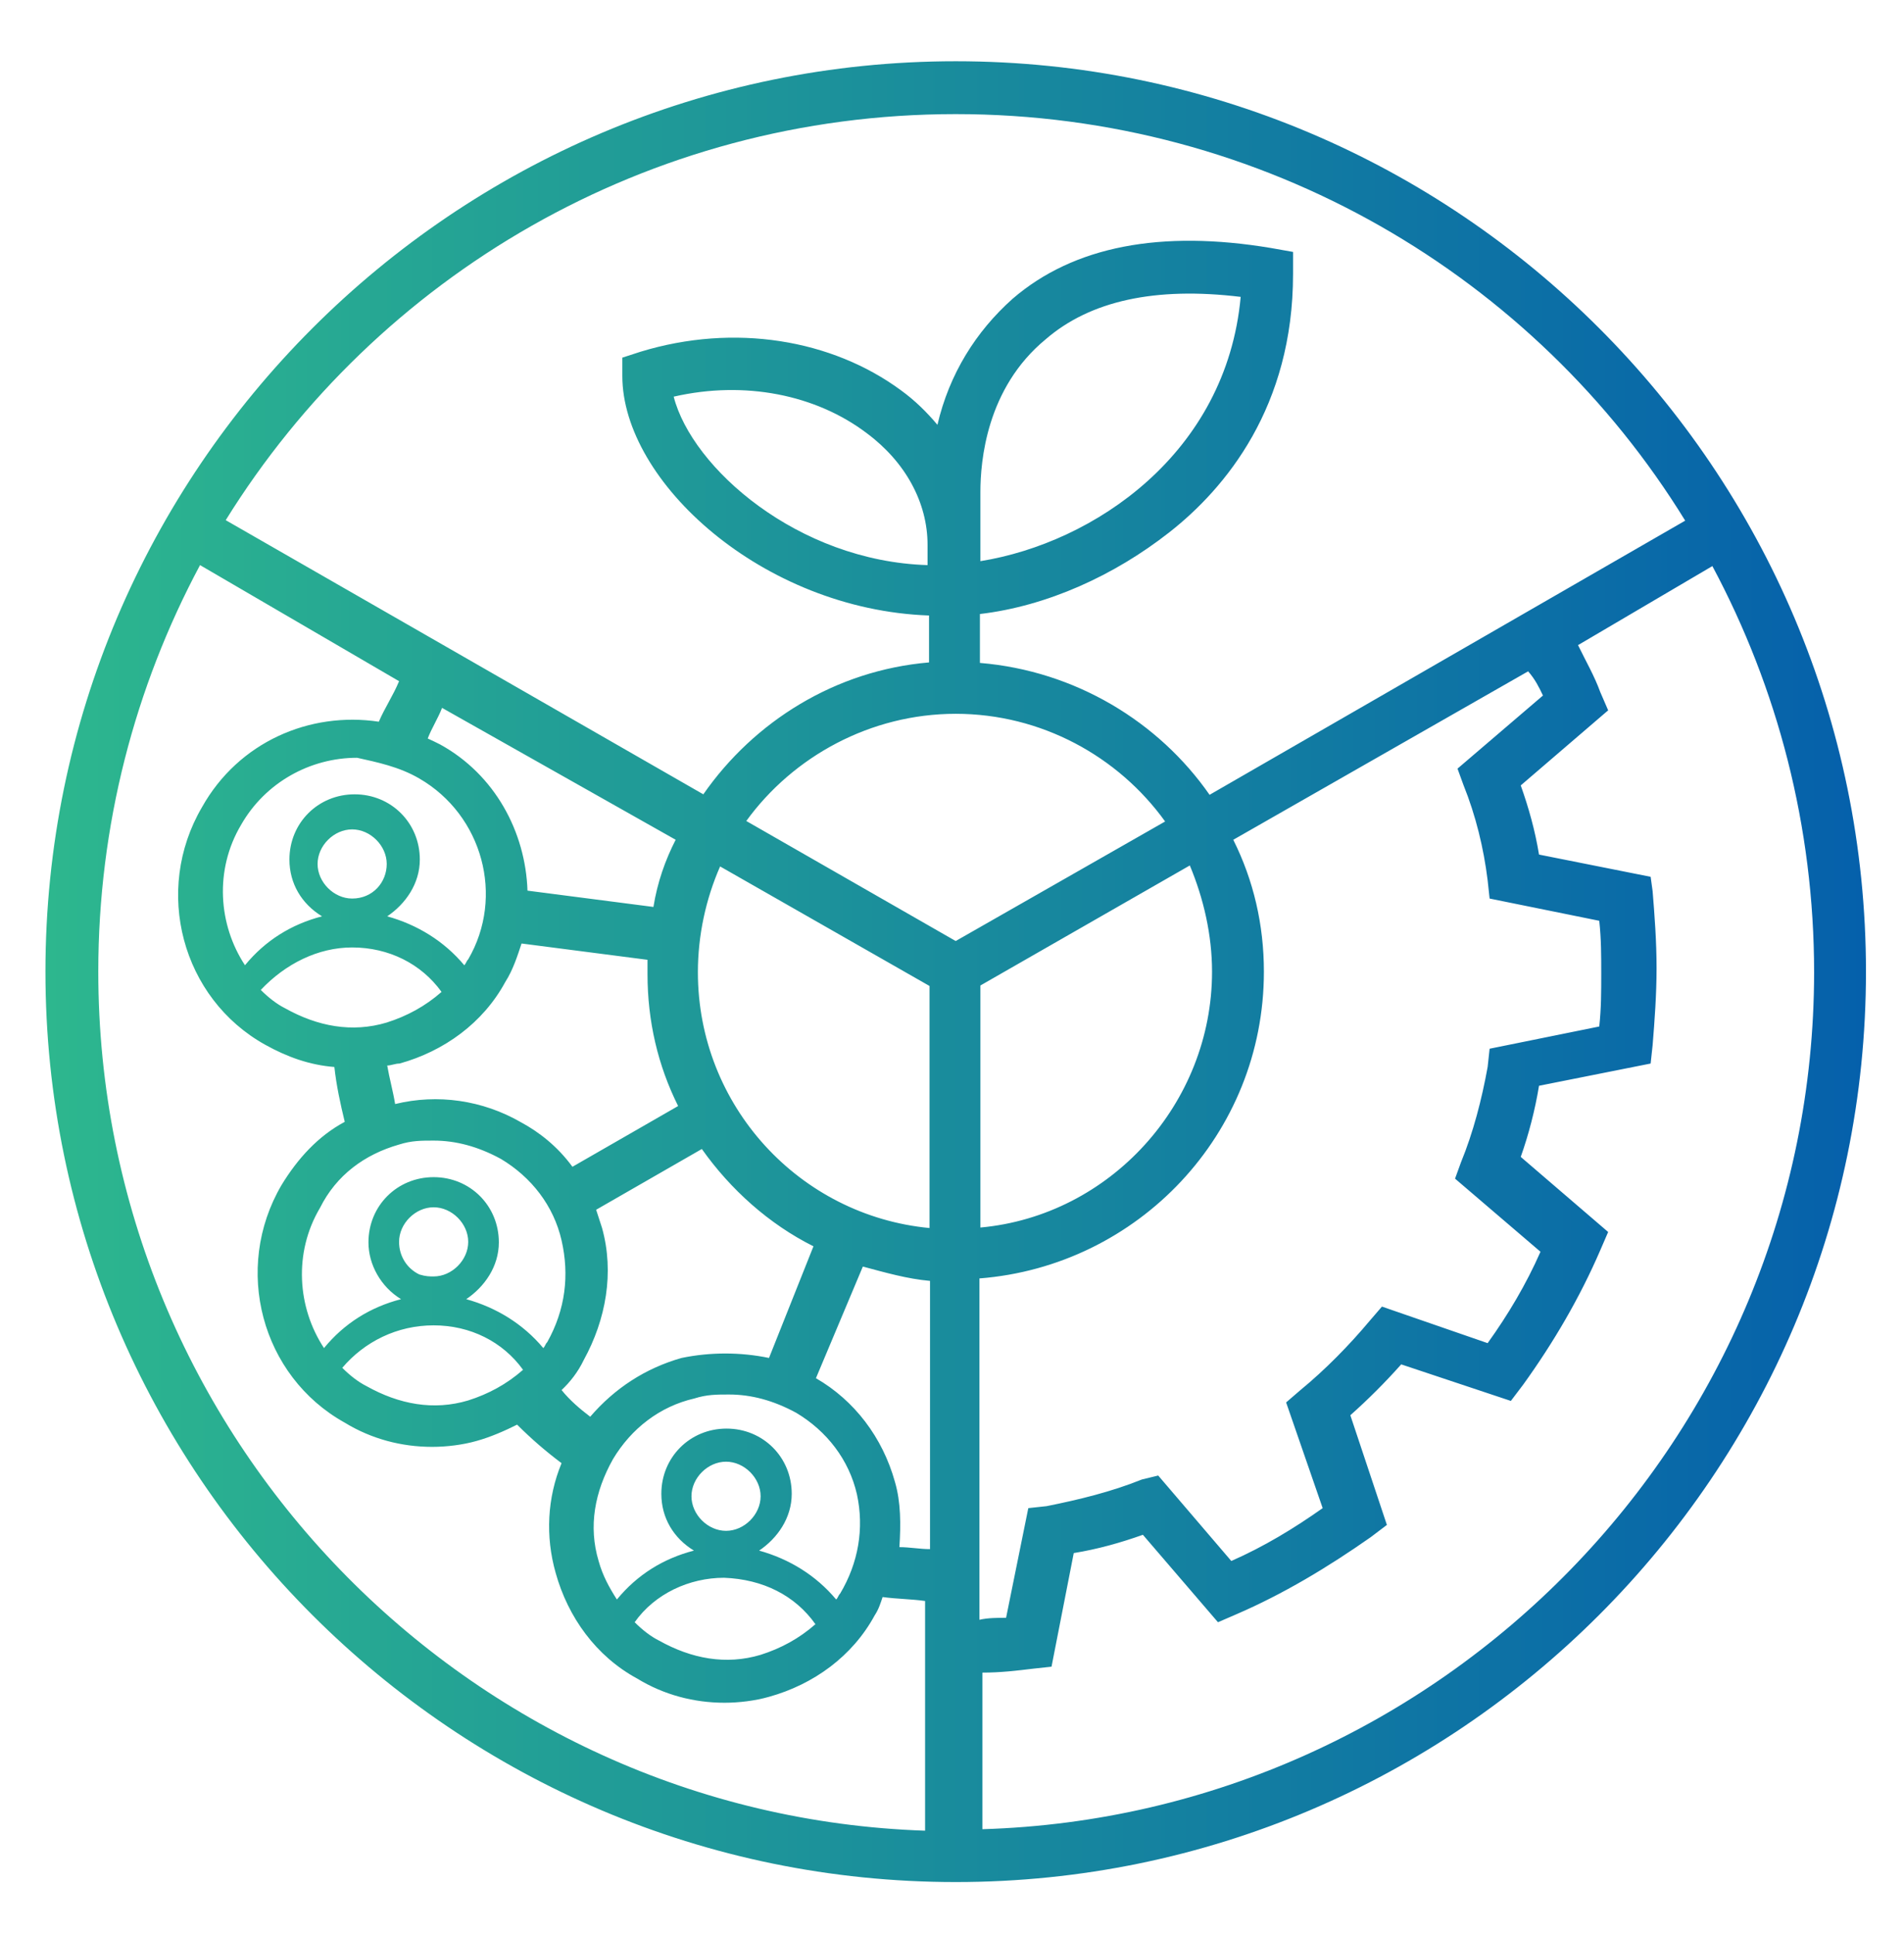 <?xml version="1.0" encoding="utf-8"?>
<!-- Generator: Adobe Illustrator 18.0.0, SVG Export Plug-In . SVG Version: 6.00 Build 0)  -->
<!DOCTYPE svg PUBLIC "-//W3C//DTD SVG 1.1//EN" "http://www.w3.org/Graphics/SVG/1.1/DTD/svg11.dtd">
<svg version="1.1" id="Layer_1" xmlns="http://www.w3.org/2000/svg" xmlns:xlink="http://www.w3.org/1999/xlink" x="0px" y="0px"
	 viewBox="100.6 227.5 385.5 391.5" enable-background="new 100.6 227.5 385.5 391.5" xml:space="preserve">
<g id="materiality" display="none">
	<g display="inline">
		<path fill="#F47019" d="M449.8,302.6c-0.3-1.1-0.9-2.1-1.8-2.9l-65.5-57.6c-1-0.9-2.4-1.4-3.8-1.4H169.3c-4.9-0.2-9.7,1.7-13.2,5
			c-3.5,3.4-5.6,8.1-5.6,13v334.1c0,9,8.6,16.6,18.8,16.6h261.8c4.8,0.2,9.5-1.5,13-4.8c3.5-3.2,5.6-7.7,5.9-12.5V304
			C449.9,303.5,449.9,303.1,449.8,302.6L449.8,302.6z M428.3,298.2h-39.4c-4.4,0-8.1-2.6-8.1-5.8v-33.8L428.3,298.2z M431.1,597.7
			H169.3c-4.1,0-7.3-2.8-7.3-5V258.6c0.1-1.8,0.9-3.6,2.3-4.8c1.4-1.2,3.2-1.8,5-1.7h200v40.3c0,9.5,8.8,17.3,19.6,17.3h49.5V592
			c-0.3,1.7-1.2,3.3-2.5,4.3C434.5,597.4,432.8,597.9,431.1,597.7L431.1,597.7z"/>
		<path fill="#F47019" d="M190.8,289.6h126.7c2.1,0,4-1.1,5-2.9c1-1.8,1-4,0-5.8c-1-1.8-2.9-2.9-5-2.9H190.8c-2.1,0-4,1.1-5,2.9
			c-1,1.8-1,4,0,5.8C186.8,288.5,188.7,289.6,190.8,289.6z"/>
		<path fill="#F47019" d="M215.9,452.2l-16.7,13.6l-4-5c-1.3-1.6-3.3-2.4-5.4-2.1c-2,0.3-3.8,1.7-4.5,3.6s-0.4,4.1,0.8,5.7l7.6,9.6
			c1,1.2,2.4,1.9,3.9,2.1c1.5,0.2,3.1-0.3,4.3-1.2l21.2-17.3c1.2-1,1.9-2.4,2.1-3.9c0.2-1.5-0.3-3-1.3-4.2c-1-1.2-2.4-1.9-3.9-2.1
			C218.6,450.7,217.1,451.2,215.9,452.2L215.9,452.2z"/>
		<path fill="#F47019" d="M215.9,498.2l-16.7,13.6l-4-5c-1.3-1.6-3.3-2.4-5.4-2.1c-2,0.3-3.8,1.7-4.5,3.6s-0.4,4.1,0.8,5.7l7.6,9.6
			c1,1.2,2.4,1.9,3.9,2.1c1.5,0.2,3.1-0.3,4.3-1.2l21.2-17.3c1.2-1,1.9-2.4,2.1-3.9c0.2-1.5-0.3-3-1.3-4.2c-1-1.2-2.4-1.9-3.9-2.1
			C218.6,496.8,217.1,497.3,215.9,498.2L215.9,498.2z"/>
		<path fill="#F47019" d="M409.6,543H248.4c-2.1,0-4,1.1-5,2.9c-1,1.8-1,4,0,5.8c1,1.8,2.9,2.9,5,2.9h161.3c2.1,0,4-1.1,5-2.9
			c1-1.8,1-4,0-5.8C413.6,544.1,411.7,543,409.6,543z"/>
		<path fill="#F47019" d="M215.9,544.3l-16.7,13.6l-4-5c-1.3-1.6-3.3-2.4-5.4-2.1c-2,0.3-3.8,1.7-4.5,3.6s-0.4,4.1,0.8,5.7l7.6,9.6
			l0,0c1,1.2,2.4,2,3.9,2.1c1.5,0.2,3.1-0.3,4.3-1.2l21.2-17.3c1.2-1,1.9-2.4,2.1-3.9c0.2-1.5-0.3-3-1.3-4.2c-1-1.2-2.4-1.9-3.9-2.1
			C218.6,542.9,217.1,543.3,215.9,544.3L215.9,544.3z"/>
		<path fill="#F47019" d="M248.4,508.5h82.8l-11.5-11.5h-71.3c-2.1,0-4,1.1-5,2.9c-1,1.8-1,4,0,5.8
			C244.4,507.4,246.3,508.5,248.4,508.5z"/>
		<path fill="#F47019" d="M409.6,496.9h-12.3c1,3.8,1.1,7.7,0.1,11.5h12.2c2.1,0,4-1.1,5-2.9c1-1.8,1-4,0-5.8
			C413.6,498,411.7,496.9,409.6,496.9L409.6,496.9z"/>
		<path fill="#F47019" d="M409.6,450.9h-54l11.5,11.5h42.5c2.1,0,4-1.1,5-2.9c1-1.8,1-4,0-5.8C413.6,452,411.7,450.9,409.6,450.9z"
			/>
		<path fill="#F47019" d="M248.4,462.4h36.7c-3.4-3.1-5.8-7.1-7.1-11.5h-28.9c-1.6-0.1-3.2,0.4-4.5,1.5c-1.2,1.1-1.9,2.6-2,4.3
			c0,1.5,0.6,3,1.7,4.1C245.4,461.8,246.8,462.4,248.4,462.4L248.4,462.4z"/>
		<path fill="#F47019" d="M409.6,404.8H309.4c-1.2,3.1-2.7,6-4.3,8.9c1.2-0.2,2.3-0.3,3.5-0.3c3.9,0,7.8,1,11.2,2.9h89.9
			c2.1,0,4-1.1,5-2.9c1-1.8,1-4,0-5.8C413.6,405.9,411.7,404.8,409.6,404.8L409.6,404.8z"/>
		<path fill="#F47019" d="M409.6,358.7h-96.4c0.9,3.8,1.4,7.6,1.7,11.5h94.7c2.1,0,4-1.1,5-2.9c1-1.8,1-4,0-5.8
			C413.6,359.8,411.7,358.7,409.6,358.7L409.6,358.7z"/>
		<path fill="#F47019" d="M289.6,318.4h50.9c2.1,0,4-1.1,5-2.9c1-1.8,1-4,0-5.8c-1-1.8-2.9-2.9-5-2.9H273
			C279,310,284.6,313.8,289.6,318.4L289.6,318.4z"/>
		<path fill="#F47019" d="M187.3,317.2c4.6-4,9.6-7.5,15-10.4h-11.6c-1.6,0-3.2,0.7-4.3,1.9s-1.6,2.8-1.5,4.4
			C185.2,314.8,186,316.3,187.3,317.2L187.3,317.2z"/>
		<path fill="#F47019" d="M292.2,436.6L292.2,436.6c-2.3,2.3-3.5,5.2-3.5,8.3c0,3.1,1.2,6,3.4,8.2l66.4,66.4
			c2.2,2.2,5.1,3.4,8.2,3.4c3.1,0,6-1.2,8.2-3.4l8.3-8.3l0,0c2.2-2.2,3.4-5.1,3.4-8.2s-1.2-6-3.4-8.2l-66.4-66.4
			c-2.2-2.2-5.1-3.4-8.2-3.4c-3.1,0-6,1.2-8.2,3.4l-0.1,0.1L288,416.1l0,0c10.7-12.8,16.1-29.3,15-45.9
			c-1.1-16.7-8.6-32.3-20.9-43.6c-12.3-11.3-28.5-17.4-45.2-17s-32.6,7.2-44.4,19c-11.8,11.8-18.6,27.7-19,44.4
			c-0.4,16.7,5.7,32.9,17,45.2s26.9,19.8,43.6,20.9c16.7,1.1,33.1-4.2,45.9-15L292.2,436.6z M308.7,436.5l66.4,66.4l0,0
			c0,0,0,0.1,0,0.1l-8.4,8.3l-66.4-66.5L308.7,436.5z M238.3,427.8c-14.1,0-27.7-5.6-37.7-15.6S185,388.7,185,374.6
			c0-14.1,5.6-27.7,15.6-37.7s23.5-15.6,37.7-15.6c14.1,0,27.7,5.6,37.7,15.6c10,10,15.6,23.5,15.6,37.7c0,14.1-5.6,27.7-15.6,37.7
			C265.9,422.2,252.4,427.8,238.3,427.8L238.3,427.8z"/>
		<path fill="#F47019" d="M267.4,361c-0.9-1.2-2.3-2-3.8-2.2c-1.5-0.2-3.1,0.2-4.3,1.1l-25.8,19.3l-6.2-9.9l0,0
			c-1.1-1.7-3-2.8-5.1-2.7c-2.1,0.1-3.9,1.3-4.9,3.1c-1,1.8-0.9,4,0.2,5.8l9.6,15.2c0.9,1.3,2.3,2.3,3.8,2.5c1.6,0.3,3.2-0.1,4.5-1
			l30.8-23l0,0c1.2-0.9,2-2.3,2.2-3.8C268.7,363.8,268.3,362.2,267.4,361L267.4,361z"/>
	</g>
</g>
<g id="strategy" display="none">
	<g display="inline">
		<path fill="#F47019" d="M494,513.5c-0.8-1.2-18.8-28.2-65.5-17.6c-28.2,6.5-50.4,13.5-62.6,18c-1.2-11-10.6-19.7-22.1-20.5
			l-171.1-33.6v-9.4c0-3.7-2.9-6.5-6.5-6.5H96.5c-3.7,0-6.5,2.9-6.5,6.5v133.9c0,3.7,2.9,6.5,6.5,6.5h69.6c3.7,0,6.5-2.9,6.5-6.5
			v-13.9c26.2,10.2,100.7,38.9,139.6,38.9c47.1,0,174.4-82.3,179.7-86C495.2,520.8,496,516.8,494,513.5L494,513.5z M103,577.3V457
			h56.5v103.2v17.2H103z M312.2,595.4c-38.9,0-120.4-31.9-139.6-39.7v-81.9l169.9,33.2c5.7,0,10.2,4.5,10.2,10.2
			c0,5.7-4.5,10.2-10.2,10.2h-95.4c-3.7,0-6.5,2.9-6.5,6.5s2.9,6.5,6.5,6.5h95.4c8.2,0,15.6-4.5,19.7-11
			c7.4-2.9,33.6-12.7,68.8-20.5c25.4-5.7,39.7,1.6,46.7,7C451,533.1,349.9,595.4,312.2,595.4L312.2,595.4z"/>
		<path fill="#F47019" d="M458.8,322.7l-5.3-30.7c-0.4-2-1.2-3.7-2.9-4.5c-1.6-1.2-3.3-1.6-5.3-1.2l-31.9,5.7
			c-3.7,0.8-6.5,4.5-5.7,8.2c0.8,3.7,4.5,6.5,8.2,5.7l14.3-2.5l-49.5,68L305.7,342c-2.9-1.2-6.1-0.4-8.2,2l-65.9,75.3
			c-2.5,2.9-2.5,7.4,0.8,10.2c1.6,1.2,3.3,2,5.3,1.6c1.6,0,3.7-0.8,4.9-2.5l62.6-71.6l75.3,29.9c2.9,1.2,6.5,0,8.6-2.5l53.6-73.7
			l2.5,14.3c0.8,3.7,4.1,6.1,7.4,5.7h0.8C456.7,330.1,459.2,326.4,458.8,322.7L458.8,322.7z"/>
		<path fill="#F47019" d="M284,314.1l9-4.5c2.9-1.2,4.1-4.9,2.9-7.8s-4.9-4.1-7.8-2.9l-9,4.5l-4.5-9c-1.2-2.9-4.9-4.1-7.8-2.9
			c-2.9,1.2-4.1,4.9-2.9,7.8l4.5,9l-9,4.5c-2.9,1.2-4.1,4.9-2.9,7.8c1.2,2.9,4.9,4.1,7.8,2.9l9-4.5l4.5,9c0.8,1.2,1.6,2.5,3.3,2.9
			c1.6,0.4,2.9,0.4,4.5-0.4c2.9-1.2,4.1-4.9,2.9-7.8L284,314.1z"/>
		<path fill="#F47019" d="M367.5,275.2l9-4.5c2.9-1.2,4.1-4.9,2.9-7.8c-1.2-2.9-4.9-4.1-7.8-2.9l-9,4.5l-4.5-9
			c-1.2-2.9-4.9-4.1-7.8-2.9c-2.9,1.2-4.1,4.9-2.9,7.8l4.5,9l-8.6,4.9c-2.9,1.2-4.1,4.9-2.9,7.8c1.2,2.9,4.9,4.1,7.8,2.9l9-4.5
			l4.5,9c0.8,1.2,1.6,2.5,3.3,2.9c1.6,0.4,2.9,0.4,4.5-0.4c2.9-1.2,4.1-4.9,2.9-7.8L367.5,275.2z"/>
		<path fill="#F47019" d="M438.7,406.6l9-4.5c2.9-1.2,4.1-4.9,2.9-7.8c-1.2-2.9-4.9-4.1-7.8-2.9l-9,4.5l-4.5-9
			c-1.2-2.9-4.9-4.1-7.8-2.9c-2.9,1.2-4.1,4.9-2.9,7.8l4.5,9l-9,4.5c-2.9,1.2-4.1,4.9-2.9,7.8c1.2,2.9,4.9,4.1,7.8,2.9l9-4.5l4.5,9
			c0.8,1.2,1.6,2.5,3.3,2.9c1.6,0.4,2.9,0.4,4.5-0.4c2.9-1.2,4.1-4.9,2.9-7.8L438.7,406.6z"/>
		<path fill="#F47019" d="M329.4,421.8l9-4.5c2.9-1.2,4.1-4.9,2.9-7.8c-1.2-2.9-4.9-4.1-7.8-2.9l-9,4.5l-4.5-9
			c-1.2-2.9-4.9-4.1-7.8-2.9c-2.9,1.2-4.1,4.9-2.9,7.8l4.5,9l-9,4.5c-2.9,1.2-4.1,4.9-2.9,7.8c1.2,2.9,4.9,4.1,7.8,2.9l9-4.5l4.5,9
			c0.8,1.2,1.6,2.5,3.3,2.9c1.6,0.4,2.9,0.4,4.5-0.4c2.9-1.2,4.1-4.9,2.9-7.8L329.4,421.8z"/>
		<path fill="#F47019" d="M476.8,241.6c-9.4-3.3-20.1,1.6-23.3,11c-3.3,9.4,1.6,20.1,11,23.3c9.4,3.3,20.1-1.6,23.3-11
			C491.5,255.6,486.2,244.9,476.8,241.6z M478,261.7c-1.2,4.1-5.7,6.1-9.8,4.9s-6.1-5.7-4.9-9.8c1.2-4.1,5.7-6.1,9.8-4.9
			C477.2,253.1,479.7,257.6,478,261.7z"/>
	</g>
</g>
<g id="esg">
	<linearGradient id="SVGID_1_" gradientUnits="userSpaceOnUse" x1="109.814" y1="424.212" x2="478.456" y2="424.212">
		<stop  offset="0" style="stop-color:#2DB78E"/>
		<stop  offset="1" style="stop-color:#0560AB"/>
	</linearGradient>
	<path fill="url(#SVGID_1_)" d="M294.1,239.9c-101.6,0-184.3,82.7-184.3,184.3s82.7,184.3,184.3,184.3s184.3-82.7,184.3-184.3
		S395.8,239.9,294.1,239.9L294.1,239.9z M294.1,250.6c62.5,0,117.3,32.9,147.7,82.3l-96.3,55.5c-10.3-14.8-27.2-25.1-46.5-26.7v-9.9
		c13.6-1.6,27.2-7.8,38.3-16.5c11.5-9,25.1-25.5,25.1-52.3v-4.5l-4.5-0.8c-22.2-3.7-39.9-0.4-52.3,10.3
		c-7.4,6.6-12.8,15.2-15.2,25.5c-2.1-2.5-4.5-4.9-7.4-7c-14-10.3-33.7-13.6-52.7-7.8l-3.7,1.2v3.7c0,21.4,28.4,47.3,62.1,48.5v9.5
		c-18.9,1.6-35.4,11.9-45.7,26.7l-96.7-55.5C176.9,283.5,231.6,250.6,294.1,250.6L294.1,250.6z M413,368.3l-17.3,14.8l1.2,3.3
		c2.5,6.2,4.1,12.8,4.9,19.3l0.4,3.7l22.2,4.5c0.4,3.7,0.4,7,0.4,10.7s0,7-0.4,10.7l-22.2,4.5l-0.4,3.7c-1.2,6.6-2.9,13.2-5.4,19.3
		l-1.2,3.3l17.3,14.8c-2.9,6.6-6.6,12.8-10.7,18.5l-21.4-7.4l-2.5,2.9c-4.1,4.9-9,9.9-14,14l-2.9,2.5l7.4,21.4
		c-5.8,4.1-11.9,7.8-18.5,10.7l-14.8-17.3l-3.3,0.8c-6.2,2.5-12.8,4.1-19.3,5.4l-3.7,0.4l-4.5,22.2c-1.6,0-3.7,0-5.4,0.4v-69.1
		c32.1-2.5,57.6-29.2,57.6-62.1c0-9.5-2.1-18.5-6.2-26.7l59.7-34.1C411.4,365,412.2,366.6,413,368.3L413,368.3z M281.8,527.5
		c-2.5-9-8.2-16.5-16-21l9.5-22.6c4.5,1.2,9,2.5,13.6,2.9v54.3c-2.1,0-4.1-0.4-6.2-0.4C283,536.1,283,531.6,281.8,527.5L281.8,527.5
		z M247.6,537.4c-3.7,0-7-3.3-7-7c0-3.7,3.3-7,7-7c3.7,0,7,3.3,7,7C254.6,534.1,251.3,537.4,247.6,537.4z M265.7,556.3
		c-3.3,2.9-7,4.9-11.1,6.2c-7,2.1-14,0.8-20.6-2.9c-1.6-0.8-3.3-2.1-4.9-3.7c4.1-5.8,11.1-9,18.1-9
		C255.1,547.2,261.6,550.5,265.7,556.3L265.7,556.3z M270.7,550.1c-0.4,0.4-0.4,0.8-0.8,1.2c-4.1-4.9-9.5-8.2-15.6-9.9
		c3.7-2.5,6.6-6.6,6.6-11.5c0-7.4-5.8-13.2-13.2-13.2s-13.2,5.8-13.2,13.2c0,4.9,2.5,9,6.6,11.5c-6.2,1.6-11.5,4.9-15.6,9.9
		c-1.6-2.5-2.9-4.9-3.7-7.8c-2.1-7-0.8-14,2.9-20.6c3.7-6.2,9.5-10.7,16.5-12.3c2.5-0.8,4.5-0.8,7-0.8c4.5,0,9,1.2,13.6,3.7
		c6.2,3.7,10.7,9.5,12.3,16.5C275.6,536.9,274.4,543.9,270.7,550.1L270.7,550.1z M237.4,397.5c-2.1,4.1-3.7,8.6-4.5,13.6l-25.5-3.3
		c-0.4-11.9-6.6-23.5-17.7-29.6c-0.8-0.4-1.6-0.8-2.5-1.2c0.8-2.1,2.1-4.1,2.9-6.2L237.4,397.5z M288.4,341.9
		c-26.3-0.8-47.7-19.7-51.4-34.1c14.4-3.3,28.8-0.4,39.1,7.4c7.8,5.8,12.3,14,12.3,22.6L288.4,341.9L288.4,341.9z M294.1,372
		c17.3,0,32.9,8.6,42.4,21.8L294.1,418l-42.4-24.3C261.2,380.6,276.9,372,294.1,372L294.1,372z M346,424.2
		c0,26.7-20.6,49.4-46.9,51.8v-49l42.4-24.3C344.3,409.4,346,416.8,346,424.2L346,424.2z M288.8,427.1v49
		c-26.3-2.5-46.9-24.7-46.9-51.8c0-7.4,1.6-14.8,4.5-21.4L288.8,427.1z M206.1,454.7c-7.8-4.5-16.9-5.8-25.5-3.7
		c-0.4-2.5-1.2-5.4-1.6-7.8c0.8,0,1.6-0.4,2.5-0.4c9-2.5,16.9-8.2,21.4-16.5c1.6-2.5,2.5-5.4,3.3-7.8l25.5,3.3v2.9
		c0,9.5,2.1,18.5,6.2,26.7l-21.4,12.3C213.5,459.6,209.8,456.7,206.1,454.7L206.1,454.7z M185.5,385.1c12.8,7.4,17.3,23.9,9.9,36.6
		c-0.4,0.4-0.4,0.8-0.8,1.2c-4.1-4.9-9.5-8.2-15.6-9.9c3.7-2.5,6.6-6.6,6.6-11.5c0-7.4-5.8-13.2-13.2-13.2s-13.2,5.8-13.2,13.2
		c0,4.9,2.5,9,6.6,11.5c-6.2,1.6-11.5,4.9-15.6,9.9c-5.4-8.2-6.2-19.3-0.8-28.4c4.9-8.6,14-13.6,23.5-13.6
		C176.9,381.8,181.4,382.7,185.5,385.1L185.5,385.1z M171.9,409.4c-3.7,0-7-3.3-7-7c0-3.7,3.3-7,7-7s7,3.3,7,7
		S176.1,409.4,171.9,409.4z M171.9,419.3c7.4,0,14,3.3,18.1,9c-3.3,2.9-7,4.9-11.1,6.2c-7,2.1-14,0.8-20.6-2.9
		c-1.6-0.8-3.3-2.1-4.9-3.7C158.4,422.6,165,419.3,171.9,419.3L171.9,419.3z M181.4,459.2c2.5-0.8,4.5-0.8,7-0.8
		c4.5,0,9,1.2,13.6,3.7c6.2,3.7,10.7,9.5,12.3,16.5s0.8,14-2.9,20.6c-0.4,0.4-0.4,0.8-0.8,1.2c-4.1-4.9-9.5-8.2-15.6-9.9
		c3.7-2.5,6.6-6.6,6.6-11.5c0-7.4-5.8-13.2-13.2-13.2c-7.4,0-13.2,5.8-13.2,13.2c0,4.5,2.5,9,6.6,11.5c-6.2,1.6-11.5,4.9-15.6,9.9
		c-5.4-8.2-6.2-19.3-0.8-28.4C168.7,465.4,174.4,461.2,181.4,459.2L181.4,459.2z M188.4,485.9c-0.8,0-1.6,0-2.9-0.4
		c-2.5-1.2-4.1-3.7-4.1-6.6c0-3.7,3.3-7,7-7c3.7,0,7,3.3,7,7C195.4,482.6,192.1,485.9,188.4,485.9L188.4,485.9z M188.4,495.8
		c7.4,0,14,3.3,18.1,9c-3.3,2.9-7,4.9-11.1,6.2c-7,2.1-14,0.8-20.6-2.9c-1.6-0.8-3.3-2.1-4.9-3.7C174.4,499.1,181,495.8,188.4,495.8
		L188.4,495.8z M218.8,502.8c4.5-8.2,6.2-17.7,3.7-26.7c-0.4-1.2-0.8-2.5-1.2-3.7l21.4-12.3c5.8,8.2,13.6,15.2,22.6,19.7l-9,22.6
		c-5.8-1.2-11.9-1.2-17.7,0c-7.4,2.1-13.6,6.2-18.5,11.9c-2.1-1.6-4.1-3.3-5.8-5.4C216,507.3,217.6,505.3,218.8,502.8L218.8,502.8z
		 M299.1,341.1v-14c0-6.2,1.2-21,13.2-30.9c9-7.8,22.2-10.7,39.5-8.6C348.9,319.3,322.1,337.4,299.1,341.1L299.1,341.1z
		 M120.5,424.2c0-29.6,7.4-57.6,20.6-82.3l40.3,23.5c-1.2,2.9-2.9,5.4-4.1,8.2c-14-2.1-28.4,4.1-35.8,17.3
		c-9.9,16.9-4.1,38.7,12.8,48.1c4.5,2.5,9,4.1,14,4.5c0.4,3.7,1.2,7.4,2.1,11.1c-5.4,2.9-9.5,7.4-12.8,12.8
		c-9.9,16.9-4.1,38.7,12.8,48.1c5.4,3.3,11.5,4.9,17.7,4.9c2.9,0,6.2-0.4,9-1.2c2.9-0.8,5.8-2.1,8.2-3.3c2.9,2.9,5.8,5.4,9,7.8
		c-2.9,7-3.3,14.8-1.2,22.2c2.5,9,8.2,16.9,16.5,21.4c5.4,3.3,11.5,4.9,17.7,4.9c2.9,0,6.2-0.4,9-1.2c9-2.5,16.9-8.2,21.4-16.5
		c0.8-1.2,1.2-2.5,1.6-3.7c2.9,0.4,5.8,0.4,8.6,0.8v46.5C195.4,595,120.5,518.4,120.5,424.2L120.5,424.2z M299.5,597.8v-31.7
		c3.7,0,7-0.4,10.3-0.8l3.7-0.4l4.5-23c4.9-0.8,9.5-2.1,14-3.7l15.2,17.7l3.7-1.6c9.5-4.1,18.5-9.5,27.2-15.6l3.3-2.5l-7.4-22.2
		c3.7-3.3,7-6.6,10.3-10.3l22.2,7.4l2.5-3.3c6.2-8.6,11.5-17.7,15.6-27.2l1.6-3.7l-17.7-15.2c1.6-4.5,2.9-9.5,3.7-14.4l22.6-4.5
		l0.4-3.7c0.4-4.9,0.8-10.3,0.8-15.6c0-5.4-0.4-10.7-0.8-15.6l-0.4-2.9l-22.6-4.5c-0.8-4.9-2.1-9.5-3.7-14l17.7-15.2l-1.6-3.7
		c-1.2-3.3-2.9-6.2-4.5-9.5l27.2-16c13.2,24.7,20.6,52.7,20.6,82.3C467.8,518.4,392.5,595,299.5,597.8L299.5,597.8z"/>
</g>
<g id="climate" display="none">
	<g display="inline">
		<path fill="#F47119" d="M356.9,562.3c-28.9,0-52.4-23.5-52.4-52.4c0-28.9,23.5-52.4,52.4-52.4c28.9,0,52.4,23.5,52.4,52.4
			C409.3,538.8,385.8,562.3,356.9,562.3L356.9,562.3z M356.9,468.5c-22.9,0-41.4,18.6-41.4,41.4c0,22.9,18.6,41.4,41.4,41.4
			c22.9,0,41.4-18.6,41.4-41.4C398.3,487.1,379.8,468.5,356.9,468.5L356.9,468.5z"/>
		<path fill="#F47119" d="M356.9,609.3c-54.8,0-99.3-44.5-99.3-99.3c0-34.3,17.9-66.3,46.9-84.4V291.1c0-28.9,23.5-52.4,52.4-52.4
			c28.9,0,52.4,23.5,52.4,52.4v134.5c29,18.1,46.9,50.1,46.9,84.4C456.2,564.7,411.7,609.3,356.9,609.3L356.9,609.3z M356.9,249.6
			c-22.9,0-41.4,18.6-41.4,41.4v137.6c0,1.9-1,3.8-2.7,4.7c-27.2,15.8-44.2,45.1-44.2,76.5c0,48.7,39.6,88.3,88.3,88.3
			s88.3-39.6,88.3-88.3c0-31.4-16.9-60.8-44.2-76.5c-1.7-1-2.7-2.8-2.7-4.7V291.1C398.3,268.2,379.8,249.6,356.9,249.6L356.9,249.6z
			"/>
		<path fill="#F47119" d="M356.9,468.5c-3,0-5.5-2.4-5.5-5.5V306.7c0-3,2.4-5.5,5.5-5.5c3,0,5.5,2.4,5.5,5.5v156.4
			C362.4,466.1,359.9,468.5,356.9,468.5z"/>
		<path fill="#F47119" d="M474.2,296.5h-31.3c-3,0-5.5-2.4-5.5-5.5c0-3,2.4-5.5,5.5-5.5h31.3c3,0,5.5,2.4,5.5,5.5
			C479.7,294.1,477.2,296.5,474.2,296.5z"/>
		<path fill="#F47119" d="M474.2,327.8h-31.3c-3,0-5.5-2.4-5.5-5.5c0-3,2.4-5.5,5.5-5.5h31.3c3,0,5.5,2.4,5.5,5.5
			S477.2,327.8,474.2,327.8z"/>
		<path fill="#F47119" d="M474.2,359.1h-31.3c-3,0-5.5-2.4-5.5-5.5c0-3,2.4-5.5,5.5-5.5h31.3c3,0,5.5,2.4,5.5,5.5
			C479.7,356.6,477.2,359.1,474.2,359.1z"/>
		<path fill="#F47119" d="M474.2,390.4h-31.3c-3,0-5.5-2.4-5.5-5.5c0-3,2.4-5.5,5.5-5.5h31.3c3,0,5.5,2.4,5.5,5.5
			C479.7,387.9,477.2,390.4,474.2,390.4z"/>
		<path fill="#F47119" d="M474.2,609.3H114.6c-3,0-5.5-2.4-5.5-5.5s2.4-5.5,5.5-5.5h359.6c3,0,5.5,2.4,5.5,5.5
			C479.7,606.8,477.2,609.3,474.2,609.3z"/>
		<path fill="#F47119" d="M200.5,390.4c-24.6,0-44.6-20-44.6-44.6s20-44.6,44.6-44.6c24.6,0,44.6,20,44.6,44.6
			C245.1,370.4,225.1,390.4,200.5,390.4z M200.5,312.2c-18.5,0-33.6,15.1-33.6,33.6s15.1,33.6,33.6,33.6s33.6-15.1,33.6-33.6
			C234.2,327.2,219.1,312.2,200.5,312.2z"/>
		<path fill="#F47119" d="M200.5,288.7c-3,0-5.5-2.4-5.5-5.5v-23.5c0-3,2.4-5.5,5.5-5.5c3,0,5.5,2.4,5.5,5.5v23.5
			C206,286.3,203.6,288.7,200.5,288.7z"/>
		<path fill="#F47119" d="M200.5,437.3c-3,0-5.5-2.4-5.5-5.5v-23.5c0-3,2.4-5.5,5.5-5.5c3,0,5.5,2.4,5.5,5.5v23.5
			C206,434.8,203.6,437.3,200.5,437.3z"/>
		<path fill="#F47119" d="M244.8,307c-1.4,0-2.8-0.5-3.9-1.6c-2.1-2.1-2.1-5.6,0-7.7l16.6-16.6c2.1-2.1,5.6-2.1,7.7,0s2.1,5.6,0,7.7
			l-16.6,16.6C247.6,306.5,246.2,307,244.8,307L244.8,307z"/>
		<path fill="#F47119" d="M139.7,412.1c-1.4,0-2.8-0.5-3.9-1.6c-2.1-2.1-2.1-5.6,0-7.7l16.6-16.6c2.1-2.1,5.6-2.1,7.7,0
			c2.1,2.1,2.1,5.6,0,7.7l-16.6,16.6C142.5,411.5,141.1,412.1,139.7,412.1L139.7,412.1z"/>
		<path fill="#F47119" d="M286.5,351.3h-23.5c-3,0-5.5-2.4-5.5-5.5s2.4-5.5,5.5-5.5h23.5c3,0,5.5,2.4,5.5,5.5
			S289.6,351.3,286.5,351.3z"/>
		<path fill="#F47119" d="M138,351.3h-23.5c-3,0-5.5-2.4-5.5-5.5s2.4-5.5,5.5-5.5H138c3,0,5.5,2.4,5.5,5.5
			C143.5,348.8,141,351.3,138,351.3z"/>
		<path fill="#F47119" d="M261.4,412.1c-1.4,0-2.8-0.5-3.9-1.6l-16.6-16.6c-2.1-2.1-2.1-5.6,0-7.7c2.1-2.1,5.6-2.1,7.7,0l16.6,16.6
			c2.1,2.1,2.1,5.6,0,7.7C264.2,411.5,262.8,412.1,261.4,412.1L261.4,412.1z"/>
		<path fill="#F47119" d="M156.3,307c-1.4,0-2.8-0.5-3.9-1.6l-16.6-16.6c-2.1-2.1-2.1-5.6,0-7.7c2.1-2.1,5.6-2.1,7.7,0l16.6,16.6
			c2.1,2.1,2.1,5.6,0,7.7C159.1,306.5,157.7,307,156.3,307L156.3,307z"/>
	</g>
</g>
<g id="hria" display="none">
	<g display="inline">
		<path fill="#F47119" d="M502.8,502.2c-0.1-0.7-0.3-1.4-0.6-2L458,407.1c5.6-4.6,9.2-11.1,10.3-18.3c1-7.2-0.6-14.4-4.6-20.4
			c-4-6-10.1-10.3-17.1-12.1v-74.6c0-1.8-0.7-3.5-2-4.8c-1.3-1.3-3-2-4.8-2h-83.8c-1-4.1-3.4-7.8-6.7-10.4c-3.3-2.6-7.4-4-11.7-4.1
			c-6.1-0.9-12.3,0.8-17.2,4.5c-4.9-3.8-11.1-5.4-17.2-4.5c-4.5,0-8.8,1.6-12.2,4.5c-4.9-3.8-11.1-5.4-17.2-4.5
			c-4.5,0-8.8,1.6-12.2,4.5c-4.9-3.8-11.1-5.4-17.2-4.5c-4.2,0-8.3,1.4-11.7,4.1c-3.3,2.6-5.7,6.3-6.7,10.4h-31.7
			c-2.4,0-4.7,1.3-5.9,3.4c-1.2,2.1-1.2,4.7,0,6.8s3.5,3.4,5.9,3.4h31.1v15.7h-31.1c-2.4,0-4.7,1.3-5.9,3.4c-1.2,2.1-1.2,4.7,0,6.8
			c1.2,2.1,3.5,3.4,5.9,3.4h31.1V378c0,7.5,2.6,14.8,7.3,20.7c4.7,5.8,11.3,9.9,18.7,11.5v164.3H201c-2.4,0-4.7,1.3-5.9,3.4
			c-1.2,2.1-1.2,4.7,0,6.8s3.5,3.4,5.9,3.4h205.8c2.4,0,4.7-1.3,5.9-3.4c1.2-2.1,1.2-4.7,0-6.8s-3.5-3.4-5.9-3.4h-50.3V464.2
			c0-0.1,0-0.3,0-0.5v-49.4c8.3-1.6,15.7-6,21.1-12.5c5.4-6.5,8.3-14.6,8.3-23.1c0-0.5,0.1-67.1-0.1-67.6l0,0c0-0.6,0-1.1-0.2-1.7
			c-0.7-6.7-4.5-12.6-10.2-16.1c-5.7-3.5-12.7-4.1-19-1.7v-3.2h76.4v15.7h-31.6c-2.4,0-4.7,1.3-5.9,3.4c-1.2,2.1-1.2,4.7,0,6.8
			s3.5,3.4,5.9,3.4h31.6v38.4c-7,1.8-13.1,6.1-17.1,12.1c-4,6-5.7,13.3-4.6,20.4c1,7.1,4.7,13.6,10.3,18.3l-44.2,93.1
			c-0.4,0.9-0.6,1.8-0.6,2.8C378.6,584.1,502,583.4,502.8,502.2L502.8,502.2z M332.5,274.1h5.1c4.1,0.1,5.8,3.7,5.3,7.4l0,0
			c0,0.1,0,0.3,0,0.5v28.9c0,0.1,0,0.3,0,0.5v3.3c0,2.9-2.4,5.3-5.3,5.3h-5.1c-3,0-5.3-2.4-5.4-5.3v-35.2
			C327.1,276.4,329.5,274.1,332.5,274.1L332.5,274.1z M303.1,274.1h5.1c2.9,0,5.3,2.4,5.3,5.3v35.2c0,2.9-2.4,5.3-5.3,5.3h-5.1
			c-2.9,0-5.3-2.4-5.3-5.3v-35.2C297.7,276.4,300.1,274.1,303.1,274.1L303.1,274.1z M273.7,274.1h5.1c2.9,0,5.3,2.4,5.3,5.3v35.2
			c0,2.9-2.4,5.3-5.3,5.3h-5.1c-3,0-5.4-2.4-5.4-5.3v-35.2c0-1.4,0.6-2.8,1.6-3.8C270.9,274.6,272.3,274.1,273.7,274.1L273.7,274.1z
			 M238.9,279.4c0-2.9,2.4-5.3,5.3-5.3h5.1c2.9,0,5.3,2.4,5.3,5.3v35.2c0,3-2.4,5.3-5.3,5.3h-5.1c-4.5-0.1-5.8-4-5.3-7.9
			L238.9,279.4z M264.9,574.4V435.4h77.9v21.9h-66.7c-2.4,0-4.7,1.3-5.9,3.4c-1.2,2.1-1.2,4.7,0,6.8c1.2,2.1,3.5,3.4,5.9,3.4h66.7
			v103.6L264.9,574.4z M364.4,303.8c2.1,0,4.1,0.8,5.6,2.3c1.5,1.5,2.3,3.5,2.3,5.6v67.1c0,6-2.4,11.7-6.6,16
			c-4.2,4.2-10,6.6-16,6.6c-1.8,0-3.5,0.7-4.8,2c-1.3,1.3-2,3-2,4.8v13.5h-77.9V404c0-1.8-0.7-3.5-2-4.8s-3-2-4.8-2
			c-5.1,0-10-2-13.6-5.6s-5.6-8.5-5.6-13.6v-45.3c3.4,0.8,6.9,1.1,10.4,0.9c4.5,0,8.8-1.6,12.2-4.5c4.9,3.8,11.1,5.4,17.2,4.5
			c4.5,0,8.8-1.6,12.2-4.5c4.9,3.8,11.1,5.4,17.2,4.5c4.5,0,8.8-1.6,12.2-4.5c3.4,2.9,7.7,4.5,12.2,4.5c3.5,0.3,7,0,10.4-0.9v17.6
			c-8.6,1.7-16.3,6.4-21.7,13.3c-5.4,6.9-8.1,15.5-7.7,24.2c0,2,0.9,3.8,2.4,5.1c1.5,1.3,3.5,1.9,5.4,1.6c2-0.3,3.7-1.4,4.8-3
			c1.1-1.6,1.5-3.7,1-5.6c0-6,2.4-11.7,6.6-16c4.2-4.2,10-6.6,16-6.6c1.8,0,3.5-0.7,4.8-2c1.3-1.3,2-3,2-4.8v-44.8
			c0-2.1,0.8-4.1,2.3-5.6C360.3,304.7,362.3,303.8,364.4,303.8L364.4,303.8z M439.7,369.1L439.7,369.1c5.5,0,10.6,2.9,13.4,7.7
			c2.8,4.8,2.8,10.6,0,15.4c-2.8,4.8-7.9,7.7-13.4,7.7c-5.5,0-10.6-2.9-13.4-7.7c-2.8-4.8-2.8-10.6,0-15.4S434.2,369.1,439.7,369.1
			L439.7,369.1z M439.7,413.6L439.7,413.6c2,0,4-0.2,6-0.6l39.6,83.4h-91.1l39.6-83.4l0,0C435.7,413.4,437.7,413.6,439.7,413.6
			L439.7,413.6z M442.7,549.7L442.7,549.7c-12.1,1.3-24.3-2.1-33.9-9.5c-9.7-7.4-16.1-18.2-18.1-30.3h98.1
			c-1.6,11-7.2,21.1-15.7,28.4C464.6,545.7,453.8,549.7,442.7,549.7L442.7,549.7z"/>
		<path fill="#F47119" d="M486.3,274.9h-23.9c-2.4,0-4.7,1.3-5.9,3.4c-1.2,2.1-1.2,4.7,0,6.8s3.5,3.4,5.9,3.4h23.9
			c2.1,0,4.1,0.9,5.5,2.3c1.5,1.5,2.3,3.5,2.3,5.6c0,2.1-0.8,4.1-2.3,5.5c-1.5,1.5-3.4,2.3-5.5,2.3h-23.9c-2.4,0-4.7,1.3-5.9,3.4
			c-1.2,2.1-1.2,4.7,0,6.8c1.2,2.1,3.5,3.4,5.9,3.4h23.9C514.7,317,514.7,275.8,486.3,274.9L486.3,274.9z"/>
		<path fill="#F47119" d="M168.5,563.3c16.9,1.5,33.7-4.2,46.2-15.6c12.6-11.4,19.8-27.6,19.9-44.6c0-1-0.3-2-0.7-2.9l-44.2-93.1
			c5.6-4.6,9.2-11.1,10.3-18.3c1-7.2-0.6-14.4-4.6-20.4c-4-6-10.1-10.3-17.1-12.1v-74.6c0-1.8-0.7-3.6-2-4.8c-1.3-1.3-3-2-4.8-2
			h-46.6c-5.7,0-11.1,2.2-15.1,6.3c-4,4-6.2,9.5-6.2,15.2c0,5.7,2.2,11.1,6.3,15.2c4,4,9.4,6.3,15.1,6.4h39.8v38.4l0,0
			c-7,1.8-13.1,6.1-17.1,12.1s-5.7,13.3-4.6,20.4c1,7.1,4.7,13.7,10.3,18.3L109,500.2c-0.4,0.9-0.6,1.8-0.6,2.8
			c0,16,6.3,31.3,17.6,42.6C137.2,557,152.5,563.3,168.5,563.3L168.5,563.3z M174.4,549.7c-12.1,1.3-24.3-2.1-33.9-9.5
			c-9.7-7.4-16.1-18.2-18.1-30.2h98.1c-1.6,11-7.2,21.1-15.7,28.4C196.4,545.7,185.6,549.7,174.4,549.7L174.4,549.7L174.4,549.7z
			 M124.8,304.3c-2.1,0-4.1-0.9-5.5-2.4c-1.5-1.5-2.3-3.5-2.3-5.6c0-2.1,0.8-4.1,2.3-5.5c1.5-1.5,3.4-2.3,5.5-2.3h39.8v15.7H124.8z
			 M171.5,369.1c5.5,0,10.6,2.9,13.4,7.7c2.8,4.8,2.8,10.6,0,15.4c-2.8,4.8-7.9,7.7-13.4,7.7c-5.5,0-10.6-2.9-13.4-7.7
			c-2.8-4.8-2.8-10.6,0-15.4C160.9,372,166,369.1,171.5,369.1z M171.5,413.6c2,0,4-0.2,6-0.6l39.6,83.4h-91.1l39.6-83.4l0,0
			C167.5,413.4,169.5,413.6,171.5,413.6L171.5,413.6z"/>
	</g>
</g>
<g id="supply_chain" display="none">
	<g display="inline">
		<path fill="#F47119" d="M449.8,541.3c2.5-3.7,4-8.2,4-12.9c0-12.8-10.4-23.1-23.2-23.1c-12.8,0-23.2,10.4-23.2,23.1
			c0,4.8,1.5,9.2,4,12.9c-6.7,2.3-11.9,7.5-14.2,14.2c-1.6-1.1-3.5-1.9-5.4-2.6c2.5-3.7,4-8.2,4-12.9c0-12.8-10.4-23.1-23.2-23.1
			c-12.8,0-23.2,10.4-23.2,23.1c0,4.8,1.5,9.2,4,12.9c-1.9,0.7-3.7,1.5-5.4,2.6c-2.3-6.6-7.6-11.8-14.2-14.2c2.5-3.7,4-8.2,4-12.9
			c0-12.8-10.4-23.1-23.2-23.1s-23.2,10.4-23.2,23.1c0,4.8,1.5,9.2,4,12.9c-9.1,3.2-15.6,11.7-15.6,21.7v17.3c0,3.2,2.6,5.8,5.8,5.8
			h52.3v5.8c0,3.2,2.6,5.8,5.8,5.8h58.1c3.2,0,5.8-2.6,5.8-5.8v-5.8h52.3c3.2,0,5.8-2.6,5.8-5.8V563
			C465.4,553,458.8,544.5,449.8,541.3L449.8,541.3z M430.5,516.8c6.4,0,11.6,5.2,11.6,11.6s-5.2,11.6-11.6,11.6
			c-6.4,0-11.6-5.2-11.6-11.6C418.9,522,424.1,516.8,430.5,516.8z M372.4,528.3c6.4,0,11.6,5.2,11.6,11.6c0,6.4-5.2,11.6-11.6,11.6
			c-6.4,0-11.6-5.2-11.6-11.6C360.8,533.5,366,528.3,372.4,528.3z M314.4,516.8c6.4,0,11.6,5.2,11.6,11.6s-5.2,11.6-11.6,11.6
			c-6.4,0-11.6-5.2-11.6-11.6C302.7,522,308,516.8,314.4,516.8z M291.1,574.6V563c0-6.4,5.2-11.6,11.6-11.6H326
			c6.4,0,11.6,5.2,11.6,11.6v11.6H291.1z M395.7,586.2h-46.5v-11.6c0-6.4,5.2-11.6,11.6-11.6h23.2c6.4,0,11.6,5.2,11.6,11.6
			L395.7,586.2L395.7,586.2z M453.7,574.6h-46.5V563c0-6.4,5.2-11.6,11.6-11.6h23.2c6.4,0,11.6,5.2,11.6,11.6L453.7,574.6
			L453.7,574.6z"/>
		<path fill="#F47119" d="M122.7,499.4h18.2c2.6,9.9,11.6,17.3,22.4,17.3s19.8-7.4,22.4-17.3h48.1c2.6,9.9,11.6,17.3,22.4,17.3
			c10.8,0,19.8-7.4,22.4-17.3h12.4c3.2,0,5.8-2.6,5.8-5.8v-52c0-1.5-0.6-3-1.7-4.1l-29-28.9c-1.1-1.1-2.6-1.7-4.1-1.7h-29V378
			c0-3.2-2.6-5.8-5.8-5.8H122.7c-3.2,0-5.8,2.6-5.8,5.8v115.6C116.9,496.9,119.5,499.4,122.7,499.4L122.7,499.4z M163.4,505.2
			c-6.4,0-11.6-5.2-11.6-11.6c0-6.4,5.2-11.6,11.6-11.6c6.4,0,11.6,5.2,11.6,11.6C175,500,169.8,505.2,163.4,505.2z M256.3,505.2
			c-6.4,0-11.6-5.2-11.6-11.6c0-6.4,5.2-11.6,11.6-11.6c6.4,0,11.6,5.2,11.6,11.6C267.9,500,262.7,505.2,256.3,505.2z M259.7,418.5
			l25.6,25.5v43.9h-6.5c-0.2-0.8-0.5-1.5-0.8-2.3c-0.1-0.4-0.2-0.8-0.4-1.1c-0.6-1.3-1.2-2.5-2-3.6c-0.2-0.3-0.4-0.5-0.6-0.7
			c-0.6-0.9-1.3-1.7-2.1-2.5c-0.3-0.3-0.7-0.7-1.1-1c-0.7-0.6-1.3-1.2-2.1-1.7c-0.4-0.3-0.9-0.6-1.3-0.9c-0.8-0.5-1.5-0.9-2.3-1.3
			c-0.5-0.2-0.9-0.5-1.4-0.6c-0.9-0.3-1.8-0.6-2.7-0.8c-0.5-0.1-0.9-0.3-1.3-0.3c-1.4-0.3-2.9-0.4-4.4-0.4c-1.5,0-2.9,0.2-4.4,0.4
			c-0.5,0.1-0.9,0.2-1.3,0.3c-0.9,0.2-1.9,0.5-2.7,0.8c-0.5,0.2-1,0.4-1.4,0.6c-0.8,0.4-1.6,0.8-2.3,1.3c-0.5,0.3-0.9,0.6-1.3,0.9
			c-0.7,0.5-1.4,1.1-2.1,1.7c-0.4,0.3-0.7,0.6-1.1,1c-0.8,0.8-1.4,1.6-2.1,2.5c-0.2,0.2-0.4,0.5-0.6,0.7c-0.8,1.1-1.4,2.4-2,3.6
			c-0.2,0.4-0.2,0.7-0.4,1.1c-0.3,0.8-0.6,1.5-0.8,2.3h-47.9c-0.2-0.8-0.5-1.5-0.8-2.3c-0.1-0.4-0.2-0.8-0.4-1.1
			c-0.6-1.3-1.2-2.5-2-3.6c-0.2-0.3-0.4-0.5-0.6-0.7c-0.6-0.9-1.3-1.7-2.1-2.5c-0.3-0.3-0.7-0.7-1.1-1c-0.7-0.6-1.3-1.2-2.1-1.7
			c-0.4-0.3-0.9-0.6-1.3-0.9c-0.8-0.5-1.5-0.9-2.3-1.3c-0.5-0.2-0.9-0.5-1.4-0.6c-0.9-0.3-1.8-0.6-2.7-0.8c-0.5-0.1-0.9-0.3-1.3-0.3
			c-1.4-0.3-2.9-0.4-4.3-0.4s-2.9,0.2-4.4,0.4c-0.5,0.1-0.9,0.2-1.3,0.3c-0.9,0.2-1.9,0.5-2.7,0.8c-0.5,0.2-1,0.4-1.4,0.6
			c-0.8,0.4-1.6,0.8-2.3,1.3c-0.5,0.3-0.9,0.6-1.3,0.9c-0.7,0.5-1.4,1.1-2.1,1.7c-0.4,0.3-0.7,0.6-1.1,1c-0.8,0.8-1.4,1.6-2.1,2.5
			c-0.2,0.2-0.4,0.5-0.6,0.7c-0.8,1.1-1.4,2.4-2,3.6c-0.2,0.4-0.2,0.7-0.4,1.1c-0.3,0.8-0.6,1.5-0.8,2.3h-12.4V459h98.7
			c3.2,0,5.8-2.6,5.8-5.8v-34.7H259.7z M128.5,383.8h92.9v63.6h-92.9V383.8z"/>
		<path fill="#F47119" d="M459.6,250.8h-34.8c-3.2,0-5.8,2.6-5.8,5.8v66.2l-34.8,21.7V326c0-2.1-1.1-4-3-5.1c-1.8-1-4.1-1-5.9,0.2
			l-37.6,23.4V326c0-2.1-1.1-4-3-5.1c-1.8-1-4.1-1-5.9,0.2L282.3,350c-1.7,1.1-2.7,2.9-2.7,4.9v46.3c0,3.2,2.6,5.8,5.8,5.8h174.2
			c3.2,0,5.8-2.6,5.8-5.8V256.6C465.4,253.4,462.8,250.8,459.6,250.8L459.6,250.8z M430.5,262.4h23.2v75.2h-23.2V262.4z
			 M291.1,358.1l34.8-21.7v58.9h-34.8L291.1,358.1L291.1,358.1z M337.6,358.1l34.8-21.7v58.9h-34.8L337.6,358.1L337.6,358.1z
			 M384.1,358.1l34.8-21.7v58.9h-34.8V358.1z M453.8,395.4h-23.2v-46.3h23.2L453.8,395.4L453.8,395.4z"/>
		<path fill="#F47119" d="M349.2,366.5h11.6v17.3h-11.6V366.5z"/>
		<path fill="#F47119" d="M395.7,366.5h11.6v17.3h-11.6V366.5z"/>
		<path fill="#F47119" d="M302.7,366.5h11.6v17.3h-11.6V366.5z"/>
		<path fill="#F47119" d="M426.6,451.5l11.3,2.7c0.9-3.9,1.7-7.8,2.4-11.8l-11.5-1.8C428.2,444.3,427.4,447.9,426.6,451.5
			L426.6,451.5z"/>
		<path fill="#F47119" d="M442.1,418.5h-11.6c0,3.7-0.1,7.5-0.4,11.1l11.6,0.9C442,426.6,442.1,422.5,442.1,418.5L442.1,418.5z"/>
		<path fill="#F47119" d="M409.3,492.2l9.8,6.2c2.1-3.4,4.2-6.9,6-10.4l-10.3-5.3C413.1,485.8,411.2,489.1,409.3,492.2z"/>
		<path fill="#F47119" d="M419.6,472.5l10.7,4.5c1.6-3.7,3-7.5,4.3-11.3l-11-3.6C422.3,465.7,421,469.1,419.6,472.5L419.6,472.5z"/>
		<path fill="#F47119" d="M199.7,319.5l-7.6-8.7c-3,2.6-6,5.4-8.8,8.2l8.3,8.1C194.2,324.5,196.9,322,199.7,319.5L199.7,319.5z"/>
		<path fill="#F47119" d="M350.6,286c-3.7-1.6-7.5-3-11.3-4.3l-3.7,11c3.5,1.2,7,2.5,10.4,4L350.6,286z"/>
		<path fill="#F47119" d="M211.5,296.5c-3.4,2.1-6.8,4.4-10,6.7l6.9,9.3c3-2.2,6.1-4.3,9.2-6.2L211.5,296.5z"/>
		<path fill="#F47119" d="M155.5,358.1l10.4,5.1c1.7-3.4,3.5-6.6,5.3-9.8l-10-5.9C159.2,350.9,157.3,354.5,155.5,358.1L155.5,358.1z
			"/>
		<path fill="#F47119" d="M167.8,337.5l9.5,6.7c2.1-3,4.4-5.9,6.8-8.8l-8.9-7.4C172.6,331,170.1,334.2,167.8,337.5z"/>
		<path fill="#F47119" d="M291.8,273.9l0,11.6c3.7,0,7.5,0.2,11.1,0.5l1-11.5C299.9,274.1,295.8,274,291.8,273.9L291.8,273.9z"/>
		<path fill="#F47119" d="M315.8,276l-1.9,11.4c3.7,0.6,7.4,1.4,10.9,2.2l2.8-11.2C323.8,277.4,319.8,276.6,315.8,276L315.8,276z"/>
		<path fill="#F47119" d="M361.5,291.2l-5.4,10.2c3.3,1.7,6.5,3.6,9.7,5.6l6.2-9.8C368.5,295.1,365,293.1,361.5,291.2L361.5,291.2z"
			/>
		<path fill="#F47119" d="M279.7,274.4c-4,0.3-8.1,0.8-12,1.4l1.8,11.4c3.6-0.6,7.4-1,11.1-1.3L279.7,274.4z"/>
		<path fill="#F47119" d="M237.4,296.2l-4.5-10.7c-3.7,1.5-7.4,3.3-10.9,5.1l5.3,10.3C230.6,299.2,234,297.6,237.4,296.2
			L237.4,296.2z"/>
		<path fill="#F47119" d="M255.9,278.1c-3.9,0.9-7.8,2-11.6,3.3l3.6,11c3.5-1.1,7.1-2.2,10.7-3L255.9,278.1z"/>
		<path fill="#F47119" d="M238.1,554.2L234,565c3.8,1.4,7.6,2.7,11.5,3.8l3.2-11.1C245.1,556.7,241.6,555.5,238.1,554.2z"/>
		<path fill="#F47119" d="M218,544.7l-5.8,10c3.5,2,7.1,3.9,10.7,5.6l5-10.5C224.5,548.3,221.2,546.6,218,544.7L218,544.7z"/>
		<path fill="#F47119" d="M259.5,560.3l-2.3,11.3c4,0.8,8,1.4,11.9,1.9l1.4-11.5C266.9,561.6,263.2,561,259.5,560.3L259.5,560.3z"/>
		<path fill="#F47119" d="M185,518.6l-8.5,7.9c2.2,2.3,4.4,4.6,6.7,6.7l8-8.4C189.1,522.8,187,520.8,185,518.6L185,518.6z"/>
		<path fill="#F47119" d="M199.6,532.2l-7.3,9c3.1,2.5,6.4,4.9,9.7,7.2l6.6-9.5C205.5,536.8,202.5,534.5,199.6,532.2L199.6,532.2z"
			/>
	</g>
</g>
<g id="scenario_planning" display="none">
	<g display="inline">
		<path fill="#F47019" d="M406.7,511.7c-2.1,0-4.3-0.8-5.9-2.5c-3.3-3.3-3.3-8.6,0-11.9l48.9-48.9c3.3-3.3,8.6-3.3,11.9,0
			c3.3,3.3,3.3,8.6,0,11.9l-48.9,48.9C411,510.9,408.8,511.7,406.7,511.7z"/>
		<path fill="#F47019" d="M455.6,511.7c-2.1,0-4.3-0.8-5.9-2.5l-48.9-48.9c-3.3-3.3-3.3-8.6,0-11.9c3.3-3.3,8.6-3.3,11.9,0
			l48.9,48.9c3.3,3.3,3.3,8.6,0,11.9C459.9,510.9,457.7,511.7,455.6,511.7z"/>
		<path fill="#F47019" d="M309.6,475.1c-2.9,0-5.7-1.5-7.3-4.2L296,460c-2.3-4-0.9-9.1,3.1-11.5c4-2.3,9.1-1,11.5,3.1l6.3,10.9
			c2.3,4,0.9,9.1-3.1,11.5C312.5,474.7,311,475.1,309.6,475.1L309.6,475.1z"/>
		<path fill="#F47019" d="M337.1,522.7c-2.9,0-5.7-1.5-7.3-4.2l-10.3-17.9c-2.3-4-0.9-9.1,3.1-11.5c4-2.3,9.1-1,11.5,3.1l10.3,17.9
			c2.3,4,0.9,9.1-3.1,11.5C340,522.3,338.5,522.7,337.1,522.7L337.1,522.7z"/>
		<path fill="#F47019" d="M360.6,563.4c-2.9,0-5.7-1.5-7.3-4.2l-6.3-10.9c-2.3-4-0.9-9.1,3.1-11.5c4-2.3,9.1-1,11.5,3.1l3,5.1
			l5.7-1.7c4.4-1.3,9.1,1.2,10.5,5.6c1.3,4.4-1.2,9.1-5.6,10.5l-12,3.6C362.2,563.2,361.4,563.4,360.6,563.4L360.6,563.4z"/>
		<path fill="#F47019" d="M408.6,548.8c-3.6,0-6.9-2.3-8-6c-1.3-4.4,1.2-9.1,5.6-10.4l12-3.6c4.5-1.4,9.1,1.2,10.4,5.6
			c1.3,4.4-1.2,9.1-5.6,10.4l-12,3.6C410.2,548.7,409.4,548.8,408.6,548.8L408.6,548.8z"/>
		<path fill="#F47019" d="M406.7,346.8c-2.1,0-4.3-0.8-5.9-2.5l-21-21c-3.3-3.3-3.3-8.6,0-11.9c3.3-3.3,8.6-3.3,11.9,0l15,15l43-43
			c3.3-3.3,8.6-3.3,11.9,0c3.3,3.3,3.3,8.6,0,11.9l-48.9,48.9C411,346,408.8,346.8,406.7,346.8L406.7,346.8z"/>
		<path fill="#F47019" d="M487.7,612.2H118.9c-4.6,0-8.4-3.8-8.4-8.4V260.2c0-4.6,3.8-8.4,8.4-8.4h368.8c4.6,0,8.4,3.8,8.4,8.4
			v343.6C496.1,608.5,492.3,612.2,487.7,612.2z M127.3,595.5h352V268.6h-352V595.5z"/>
		<path fill="#F47019" d="M201.3,521.5c-2.1,0-4.3-0.8-5.9-2.5c-3.3-3.3-3.3-8.6,0-11.9l93.6-93.6c2.2-2.2,5.3-3,8.2-2.1l53.1,15.2
			l46.8-62.4c2.8-3.7,8-4.4,11.7-1.7c3.7,2.8,4.5,8,1.7,11.7l-50.3,67.1c-2.1,2.8-5.7,4-9,3l-53.9-15.4L207.2,519
			C205.6,520.7,203.4,521.5,201.3,521.5L201.3,521.5z"/>
		<path fill="#F47019" d="M177.6,570.3c-18.5,0-33.5-15-33.5-33.5s15-33.5,33.5-33.5c18.5,0,33.5,15,33.5,33.5
			S196.1,570.3,177.6,570.3z M177.6,520.1c-9.2,0-16.8,7.5-16.8,16.8c0,9.2,7.5,16.8,16.8,16.8c9.2,0,16.8-7.5,16.8-16.8
			C194.4,527.6,186.8,520.1,177.6,520.1z"/>
	</g>
</g>
<g id="stakeholder" display="none">
	<path display="inline" fill="#F47119" d="M400.8,438.2c-21,0-39.7,10.5-50.9,26.6l-44-25.4l75.6-43.5c4.7,5.3,11.6,8.7,19.3,8.7
		c14.2,0,25.8-11.6,25.8-25.8c0-14.2-11.6-25.8-25.8-25.8s-25.8,11.6-25.8,25.8c0,2.8,0.5,5.5,1.3,8.1l-75.6,43.5v-56.1
		c31.8-2.7,56.8-29.4,56.8-61.8c0-34.2-27.8-62-62-62s-62,27.8-62,62c0,32.4,25,59.1,56.8,61.8v56.1l-75.6-43.5
		c0.8-2.5,1.3-5.3,1.3-8.1c0-14.2-11.6-25.8-25.8-25.8c-14.2,0-25.8,11.6-25.8,25.8c0,14.2,11.6,25.8,25.8,25.8
		c7.7,0,14.6-3.4,19.3-8.7l75.6,43.5l-44,25.4c-11.2-16.1-29.8-26.6-50.9-26.6c-34.2,0-62,27.8-62,62s27.8,62,62,62s62-27.8,62-62
		c0-9.4-2.1-18.4-5.9-26.4l44-25.4V534c-11.7,2.4-20.6,12.8-20.6,25.3c0,14.2,11.6,25.8,25.8,25.8c14.2,0,25.8-11.6,25.8-25.8
		c0-12.4-8.9-22.9-20.6-25.3v-85.5l44,25.4c-3.8,8-5.9,16.9-5.9,26.4c0,34.2,27.8,62,62,62s62-27.8,62-62
		C462.8,466,435,438.2,400.8,438.2L400.8,438.2z M400.8,363.4c8.5,0,15.4,6.9,15.4,15.4c0,8.5-6.9,15.4-15.4,15.4
		c-8.5,0-15.4-6.9-15.4-15.4C385.4,370.2,392.3,363.4,400.8,363.4z M190.1,394.1c-8.5,0-15.4-6.9-15.4-15.4
		c0-8.5,6.9-15.4,15.4-15.4c8.5,0,15.4,6.9,15.4,15.4C205.5,387.2,198.6,394.1,190.1,394.1L190.1,394.1z M156.2,539
		c3-16.2,17.1-28.1,33.8-28.1s30.9,11.9,33.8,28.1c-9.1,7.9-20.9,12.7-33.8,12.7C177.1,551.8,165.3,547,156.2,539z M190.1,500.4
		c-8.2,0-14.8-6.6-14.8-14.8c0-8.2,6.6-14.8,14.8-14.8c8.2,0,14.8,6.6,14.8,14.8S198.3,500.4,190.1,500.4z M232.2,529.8
		c-4.3-11.8-13.3-21.1-24.7-25.9c4.9-4.6,7.9-11.1,7.9-18.3c0-13.9-11.3-25.3-25.3-25.3s-25.3,11.3-25.3,25.3c0,7.2,3,13.7,7.9,18.3
		c-11.4,4.8-20.4,14.1-24.7,25.9c-5.9-8.4-9.4-18.6-9.4-29.7c0-28.4,23.1-51.6,51.6-51.6c28.4,0,51.6,23.1,51.6,51.6
		C241.7,511.2,238.2,521.5,232.2,529.8L232.2,529.8z M295.4,312.6c-8.2,0-14.8-6.6-14.8-14.8c0-8.2,6.6-14.8,14.8-14.8
		c8.2,0,14.8,6.6,14.8,14.8C310.3,306,303.6,312.6,295.4,312.6z M329.3,351.2c-9.1,7.9-20.9,12.7-33.8,12.7
		c-12.9,0-24.8-4.8-33.8-12.7c3-16.2,17.1-28.1,33.8-28.1C312.2,323.1,326.3,335,329.3,351.2z M295.4,260.8
		c28.4,0,51.6,23.1,51.6,51.6c0,11-3.5,21.3-9.4,29.7c-4.3-11.8-13.3-21.1-24.7-25.9c4.9-4.6,7.9-11.1,7.9-18.3
		c0-13.9-11.3-25.3-25.3-25.3c-13.9,0-25.3,11.3-25.3,25.3c0,7.2,3,13.7,7.9,18.3c-11.4,4.8-20.4,14.1-24.7,25.9
		c-5.9-8.4-9.4-18.6-9.4-29.7C243.9,283.9,267,260.8,295.4,260.8L295.4,260.8z M310.8,559.3c0,8.5-6.9,15.4-15.4,15.4
		c-8.5,0-15.4-6.9-15.4-15.4c0-8.5,6.9-15.4,15.4-15.4C303.9,543.9,310.8,550.8,310.8,559.3z M400.8,448.6
		c28.4,0,51.6,23.1,51.6,51.6c0,11-3.5,21.3-9.4,29.7c-4.3-11.8-13.3-21.1-24.7-25.9c4.9-4.6,7.9-11.1,7.9-18.3
		c0-13.9-11.3-25.3-25.3-25.3c-13.9,0-25.3,11.3-25.3,25.3c0,7.2,3,13.7,7.9,18.3c-11.4,4.8-20.4,14.1-24.7,25.9
		c-5.9-8.4-9.4-18.6-9.4-29.7C349.2,471.8,372.3,448.6,400.8,448.6L400.8,448.6z M400.8,500.4c-8.2,0-14.8-6.6-14.8-14.8
		c0-8.2,6.6-14.8,14.8-14.8s14.8,6.6,14.8,14.8S408.9,500.4,400.8,500.4z M366.9,539c3-16.2,17.1-28.1,33.8-28.1
		s30.9,11.9,33.8,28.1c-9.1,7.9-20.9,12.7-33.8,12.7C387.8,551.8,376,547,366.9,539z"/>
</g>
<g id="reporting" display="none">
	<g display="inline">
		<path fill="#F47019" d="M300.9,344.3c0-23.2-18.9-42.1-42.1-42.1s-42.1,18.9-42.1,42.1c0,23.2,18.9,42.1,42.1,42.1
			C282,386.4,300.9,367.5,300.9,344.3z M255.3,309.4v32.9l-28.5,16.4c-2-4.4-3.1-9.2-3.1-14.4C223.7,326.1,237.6,311.1,255.3,309.4
			L255.3,309.4z M230.3,364.8l32-18.4v-37c17.7,1.8,31.6,16.8,31.6,34.9c0,19.4-15.8,35.1-35.1,35.1
			C247,379.4,236.7,373.6,230.3,364.8L230.3,364.8z"/>
		<path fill="#F47019" d="M343.3,331.4h-27.8v55h27.8V331.4z M336.3,379.4h-13.7v-41h13.7V379.4z"/>
		<path fill="#F47019" d="M354.5,386.5h27.8v-79.3h-27.8V386.5z M361.6,314.2h13.7v65.3h-13.7V314.2z"/>
		<path fill="#F47019" d="M255.5,442.9h88v-29.5h-88V442.9z M262.5,420.5h74v15.4h-74L262.5,420.5z"/>
		<path fill="#F47019" d="M229.1,470h140.8v7H229.1V470z"/>
		<path fill="#F47019" d="M251.9,496.6H347v7h-95.1V496.6z"/>
		<path fill="#F47019" d="M277.5,523.2h44v7h-44V523.2z"/>
		<path fill="#F47019" d="M453.3,483.8l-46.9-89.9V284.1c0-5.6-4.6-10.2-10.2-10.2h-52.5l-12.7-24.3c-2.6-5-8.7-6.9-13.7-4.3
			l-54.9,28.6h-59.8c-5.6,0-10.2,4.6-10.2,10.2v26.4l-46.8,24.4c-2.4,1.3-4.2,3.4-5,6c-0.8,2.6-0.6,5.3,0.7,7.7l51.1,97.8v101.9
			c0,5.6,4.6,10.2,10.2,10.2H251l12.7,24.3c1.3,2.4,3.4,4.2,6,5c1,0.3,2,0.5,3.1,0.5c1.6,0,3.2-0.4,4.7-1.2l54.9-28.6h64
			c5.6,0,10.2-4.6,10.2-10.2v-28.5l42.6-22.2c2.4-1.3,4.2-3.4,5-6C454.8,488.9,454.6,486.2,453.3,483.8L453.3,483.8z M320.7,251.5
			c1.5-0.8,3.4-0.2,4.2,1.3l11,21.1h-58.2L320.7,251.5z M147.7,345.3c-0.4-0.7-0.5-1.6-0.2-2.4c0.3-0.8,0.8-1.5,1.5-1.8l43.5-22.7
			v112.8L147.7,345.3z M274.2,580.8c-0.7,0.4-1.6,0.5-2.4,0.2c-0.8-0.2-1.5-0.8-1.8-1.5l-11-21.1h58.2L274.2,580.8z M399.4,548.3
			c0,1.7-1.4,3.1-3.1,3.1H202.7c-1.7,0-3.1-1.4-3.1-3.1V284.1c0-1.7,1.4-3.1,3.1-3.1h193.6c1.7,0,3.1,1.4,3.1,3.1V548.3z
			 M447.3,489.4c-0.2,0.8-0.8,1.5-1.5,1.8l-39.3,20.5V409.1l40.7,77.9C447.5,487.8,447.6,488.6,447.3,489.4L447.3,489.4z"/>
	</g>
</g>
</svg>
